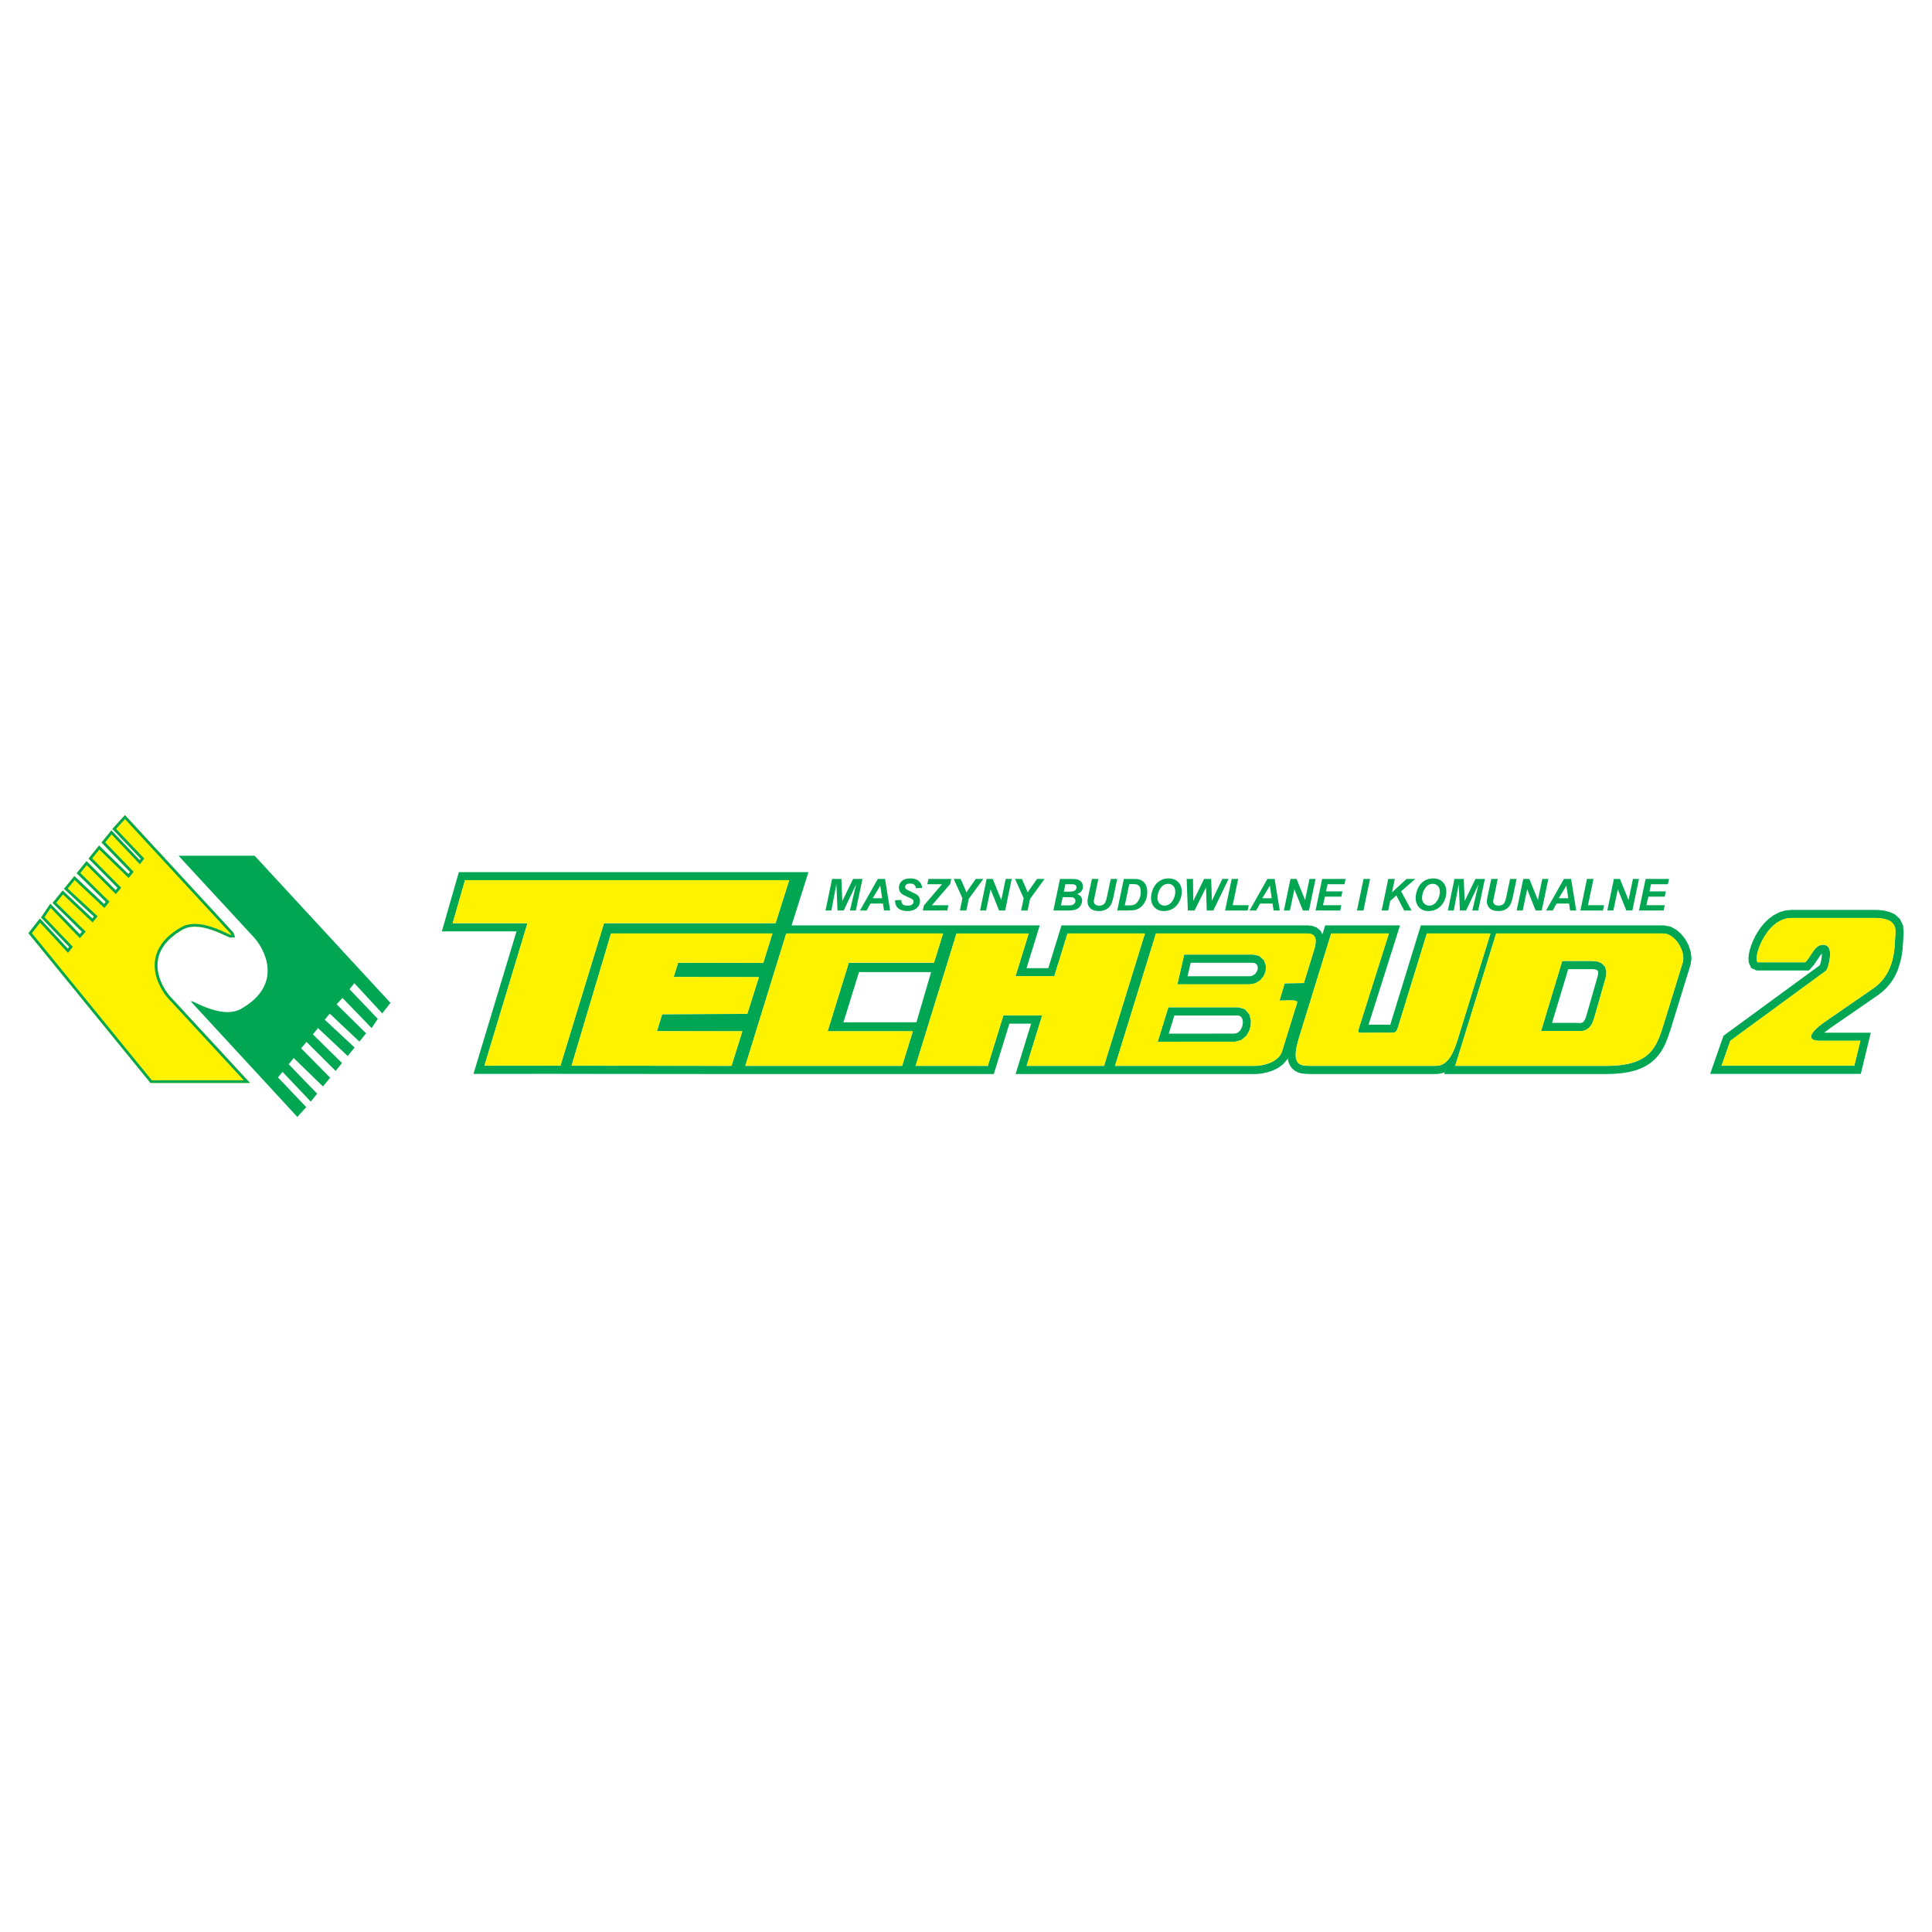<?xml version="1.0" encoding="utf-8"?>
<!-- Generator: Adobe Illustrator 13.0.0, SVG Export Plug-In . SVG Version: 6.00 Build 14948)  -->
<!DOCTYPE svg PUBLIC "-//W3C//DTD SVG 1.0//EN" "http://www.w3.org/TR/2001/REC-SVG-20010904/DTD/svg10.dtd">
<svg version="1.0" id="Layer_1" xmlns="http://www.w3.org/2000/svg" xmlns:xlink="http://www.w3.org/1999/xlink" x="0px" y="0px"
	 width="192.756px" height="192.756px" viewBox="0 0 192.756 192.756" enable-background="new 0 0 192.756 192.756"
	 xml:space="preserve">
<g>
	<polygon fill-rule="evenodd" clip-rule="evenodd" fill="#FFFFFF" points="0,0 192.756,0 192.756,192.756 0,192.756 0,0 	"/>
	<path fill-rule="evenodd" clip-rule="evenodd" fill="#FFF200" d="M23.124,92.869l0.158,0.186l0.178,0.466l-0.494,0.017
		l-0.201-0.074c-0.274-0.124-0.549-0.251-0.824-0.374l-0.368-0.152l-0.401-0.149l-0.425-0.134l-0.441-0.108l-0.447-0.071
		l-0.441-0.024l-0.428,0.032l-0.406,0.096l-0.386,0.172l-0.707,0.457l-0.572,0.475l-0.445,0.484l-0.331,0.489l-0.229,0.488
		l-0.14,0.486l-0.063,0.481l0.005,0.474l0.064,0.46l0.112,0.444l0.152,0.421l0.18,0.393l0.198,0.356l0.205,0.316l0.201,0.27
		l0.187,0.22l7.927,8.581h-9.928L2.834,93.104l1.147-1.469l2.788,3.014l0.138-0.17l-2.811-2.942l0.924-1.379l2.943,3.044
		l0.212-0.236l-2.93-2.88l1.009-1.245l2.959,2.792l0.152-0.188l-2.98-2.767l1.033-1.274l2.964,2.787l0.17-0.21l-2.904-2.86
		l0.981-1.21l2.907,2.899l0.189-0.226l-2.893-2.926l1.052-1.297l2.923,2.837l0.164-0.202l-2.842-2.938l0.985-1.214l2.818,2.967
		l0.106-0.131l-2.83-2.974l1.259-1.385L23.124,92.869L23.124,92.869z"/>
	<path fill-rule="evenodd" clip-rule="evenodd" fill="#00A651" d="M29.666,111.438l-10.45-11.329
		c-0.933-1.012,2.646,1.798,4.852,0.535c4.33-2.48,2.249-6.059,1.256-7.133l-7.511-8.131h7.595l13.548,14.676l-0.818,1.048
		l-2.784-3.009l-0.485,0.598l2.826,2.958l-0.616,0.919l-2.912-3.01l-0.581,0.643l2.94,2.89l-0.671,0.827l-2.959-2.792l-0.496,0.611
		l2.98,2.767l-0.69,0.852l-2.964-2.787l-0.508,0.628l2.904,2.859l-0.637,0.787l-2.904-2.896l-0.538,0.641l2.896,2.93l-0.713,0.879
		l-2.923-2.838l-0.501,0.619l2.841,2.938l-0.639,0.788l-2.818-2.967l-0.451,0.556l2.82,2.964L29.666,111.438L29.666,111.438z"/>
	<path fill-rule="evenodd" clip-rule="evenodd" fill="#00A651" d="M180.979,96.254l-0.504,0.573h-5.219l-0.551-0.258l-0.234-0.552
		l-0.029-0.425l0.041-0.396l0.09-0.413l0.135-0.435l0.178-0.455l0.223-0.466l0.268-0.468l0.316-0.458l0.365-0.438l0.42-0.401
		l0.479-0.352l0.539-0.28l0.602-0.186l0.609-0.062l8.27-0.001l0.447,0.012l0.508,0.05l0.545,0.125l0.559,0.25l0.506,0.447
		l0.324,0.655l0.059,0.718c-0.033,0.559-0.059,1.118-0.107,1.677l-0.119,0.815c-0.102,0.456-0.223,0.869-0.383,1.31l-0.203,0.442
		l-0.248,0.438l-0.299,0.427l-0.352,0.41l-0.41,0.388l-0.451,0.348l-4.705,3.248l-0.652,0.492h4.65l-0.994,4.109h-15.031
		l1.332-3.804c3.197-2.349,6.402-4.688,9.605-7.03c0.15-0.363,0.199-0.753,0.219-1.142l-0.002-0.018
		c-0.145,0.125-0.248,0.302-0.355,0.46L180.979,96.254L180.979,96.254z M78.976,92.327h24.76l-1.318,4.265h2.17l1.318-4.265h24.57
		l0.432,0.042l0.453,0.168l0.383,0.321l0.197,0.353l0.273-0.885h7.465l-3.135,9.906h2.164l3.049-9.906h24.266l0.629,0.116
		l0.605,0.324l0.5,0.444l0.406,0.525l0.312,0.585l0.207,0.631l0.078,0.666l-0.088,0.613l-2.006,6.504
		c-0.148,0.452-0.307,0.893-0.486,1.334l-0.209,0.43l-0.244,0.417l-0.291,0.399l-0.342,0.374l-0.396,0.34l-0.455,0.3l-0.51,0.255
		l-0.568,0.208l-0.629,0.16l-0.691,0.115l-0.76,0.068l-0.828,0.023h-16.17l0.057-0.184l-0.182,0.078l-0.406,0.086l-0.334,0.02
		h-12.412c-0.363-0.001-0.691-0.019-1.047-0.083l-0.295-0.094l-0.299-0.16l-0.273-0.238l-0.217-0.309l-0.139-0.35l-0.062-0.339
		l-0.066,0.138l-0.42,0.478l-0.486,0.352l-0.508,0.249l-0.508,0.171l-0.484,0.108l-0.445,0.059l-0.369,0.019h-23.867l1.553-5.03
		h-2.17l-1.555,5.03H73.576h0l-17.64-0.017l0.001-0.004l-8.698,0.006l4.294-14.217h-7.449l1.697-5.914h34.878L78.976,92.327
		L78.976,92.327z M77.379,92.114H60.261l-4.347,14.212l-7.581,0.004l4.293-14.216h-7.464l1.231-4.289h32.344L77.379,92.114
		L77.379,92.114z M186.871,98.636l-4.701,3.244c-2.07,1.431-1.645,1.964-0.625,1.964h4.064l-0.602,2.485h-13.246l0.871-2.485
		c3.197-2.34,6.395-4.68,9.592-7.02l0.217-0.523c-0.281,0.674,0.779-1.963-0.494-2.031c-0.936-0.05-1.168,1.09-1.84,1.744h-4.67
		c-0.689,0,0.629-4.42,3.309-4.42h7.869c0.834,0,2.604-0.09,2.492,1.452C189.008,94.412,189.166,97.051,186.871,98.636
		L186.871,98.636z M76.151,96.073l-8.498-0.017l-0.441,1.427l8.503,0.014l-1.158,3.66l-8.493,0.039l-0.522,1.691l8.522,0.012
		l-1.083,3.446l-15.955-0.016l3.937-13.191h16.1L76.151,96.073L76.151,96.073z M84.686,96.053l-2.116,6.846h8.501l-1.065,3.446
		H74.361l4.082-13.207h15.645l-0.901,2.914H84.686L84.686,96.053z M101.316,97.403h3.871l1.318-4.264h7.723l-4.08,13.207h-7.725
		l1.555-5.03h-3.871l-1.555,5.03H91.35l4.082-13.207h7.203L101.316,97.403L101.316,97.403z M130.088,98.082l-1.92,0.03l-0.512,1.721
		l0.951-0.017c1.072-0.019,0.84,0.117,0.621,0.825l-1.309,4.229c-0.363,1.177-2.004,1.476-2.75,1.476h-13.922l4.082-13.207h15.107
		c0.854,0,0.99,0.609,0.674,1.63L130.088,98.082L130.088,98.082z M138.57,93.139l-2.85,9.004c-0.34,1.076-0.344,0.901,0.736,0.901
		h2.443c0.424,0,0.482-0.237,0.602-0.626l2.855-9.28h6.346l-3.32,10.738c-0.693,2.247-1.537,2.469-2.184,2.469h-12.15
		c-1.285,0-2.361,0.143-1.418-2.904l3.184-10.302H138.57L138.57,93.139z M166.033,102.039c-0.748,2.431-1.33,4.307-5.787,4.307
		h-15.057l4.082-13.207h16.678c1.166,0,2.271,1.801,1.93,2.914L166.033,102.039L166.033,102.039z M115.504,103.94l1.062-3.438h7.006
		l0.623,0.174l0.457,0.534l0.156,0.588l-0.023,0.558l-0.16,0.529l-0.305,0.496l-0.498,0.407l-0.588,0.146L115.504,103.94
		L115.504,103.94z M117.465,98.216l0.68-2.975h6.891l0.57,0.118l0.496,0.433l0.203,0.571l-0.031,0.546l-0.197,0.487l-0.344,0.418
		l-0.496,0.304l-0.535,0.099H117.465L117.465,98.216z M159.057,101.557l-0.121,0.359l-0.16,0.333l-0.238,0.303l-0.332,0.225
		l-0.342,0.092c-0.207,0.009-0.404,0.005-0.609-0.002h-3.5l2.107-6.988l2.99,0.001l0.566,0.063l0.361,0.148l0.336,0.333l0.15,0.441
		l-0.006,0.396l-0.074,0.34L159.057,101.557L159.057,101.557z M123.135,103.123l-6.529,0.005l0.561-1.812h6.295
		C124.354,101.315,124.057,103.122,123.135,103.123L123.135,103.123z M124.627,97.403h-6.143l0.309-1.35h6.16
		C125.844,96.053,125.549,97.403,124.627,97.403L124.627,97.403z M159.398,97.403l-1.117,3.912
		c-0.262,0.913-0.516,0.739-1.014,0.739h-2.42l1.617-5.365h2.131C159.262,96.69,159.6,96.695,159.398,97.403L159.398,97.403z
		 M84.151,101.999l1.55-5.014h7.198l-1.464,5.006L84.151,101.999L84.151,101.999z"/>
	<polygon fill-rule="evenodd" clip-rule="evenodd" fill="#00A651" points="84.174,90.842 83.56,90.842 83.446,88.209 82.945,90.842 
		82.36,90.842 83.018,87.691 83.942,87.691 84.039,89.898 85.113,87.691 86.048,87.691 85.388,90.842 84.797,90.842 85.418,88.229 
		84.174,90.842 	"/>
	<path fill-rule="evenodd" clip-rule="evenodd" fill="#00A651" d="M88.091,90.146h-1.249l-0.378,0.696h-0.666l1.781-3.15h0.72
		l0.511,3.15h-0.614L88.091,90.146L88.091,90.146z M88.011,89.621l-0.183-1.268l-0.76,1.268H88.011L88.011,89.621z"/>
	<path fill-rule="evenodd" clip-rule="evenodd" fill="#00A651" d="M89.305,89.821l0.617-0.032c0.008,0.197,0.042,0.329,0.101,0.397
		c0.095,0.112,0.27,0.168,0.524,0.168c0.212,0,0.365-0.038,0.46-0.114c0.094-0.076,0.142-0.168,0.142-0.275
		c0-0.093-0.039-0.172-0.117-0.237c-0.054-0.047-0.204-0.124-0.448-0.229c-0.245-0.106-0.423-0.194-0.535-0.266
		c-0.112-0.071-0.201-0.163-0.265-0.276c-0.064-0.114-0.097-0.246-0.097-0.397c0-0.266,0.096-0.485,0.288-0.66
		c0.192-0.174,0.47-0.262,0.834-0.262c0.37,0,0.655,0.086,0.858,0.26c0.203,0.174,0.314,0.404,0.334,0.692l-0.621,0.028
		c-0.016-0.15-0.07-0.267-0.164-0.346c-0.093-0.08-0.23-0.121-0.412-0.121c-0.179,0-0.308,0.032-0.384,0.095
		c-0.077,0.063-0.115,0.143-0.115,0.238c0,0.09,0.035,0.165,0.106,0.224c0.069,0.061,0.225,0.143,0.465,0.248
		c0.363,0.156,0.594,0.282,0.692,0.38c0.147,0.144,0.222,0.328,0.222,0.552c0,0.278-0.11,0.516-0.33,0.712
		c-0.22,0.197-0.526,0.296-0.919,0.296c-0.271,0-0.505-0.046-0.704-0.137c-0.199-0.091-0.338-0.217-0.42-0.379
		S89.299,90.032,89.305,89.821L89.305,89.821z"/>
	<path fill-rule="evenodd" clip-rule="evenodd" fill="#00A651" d="M92.07,90.842l0.103-0.497l1.814-2.127H92.52l0.109-0.527H94.9
		l-0.095,0.495l-1.833,2.14c0.195-0.004,0.307-0.007,0.337-0.007c0.137,0,0.327-0.001,0.569-0.004h0.744l-0.11,0.527H92.07
		L92.07,90.842z"/>
	<path fill-rule="evenodd" clip-rule="evenodd" fill="#00A651" d="M96.413,90.842h-0.646l0.256-1.227l-0.869-1.923h0.69l0.391,0.89
		c0.093,0.214,0.156,0.368,0.187,0.462c0.053-0.093,0.115-0.192,0.185-0.296l0.298-0.417l0.445-0.638h0.751l-1.444,1.983
		L96.413,90.842L96.413,90.842z"/>
	<polygon fill-rule="evenodd" clip-rule="evenodd" fill="#00A651" points="100.283,90.842 99.68,90.842 98.828,88.725 
		98.385,90.842 97.782,90.842 98.439,87.691 99.045,87.691 99.898,89.799 100.338,87.691 100.939,87.691 100.283,90.842 	"/>
	<path fill-rule="evenodd" clip-rule="evenodd" fill="#00A651" d="M102.525,90.842h-0.646l0.256-1.227l-0.867-1.923h0.689
		l0.391,0.89c0.094,0.214,0.156,0.368,0.188,0.462c0.053-0.093,0.113-0.192,0.184-0.296l0.299-0.417l0.445-0.638h0.752l-1.443,1.983
		L102.525,90.842L102.525,90.842z"/>
	<path fill-rule="evenodd" clip-rule="evenodd" fill="#00A651" d="M105.096,90.842l0.66-3.15h1.076c0.234,0,0.396,0.008,0.49,0.021
		c0.154,0.022,0.285,0.064,0.393,0.129c0.107,0.065,0.189,0.15,0.246,0.258c0.055,0.107,0.084,0.226,0.084,0.356
		c0,0.175-0.051,0.327-0.146,0.455c-0.098,0.128-0.248,0.226-0.451,0.292c0.162,0.044,0.287,0.123,0.379,0.237
		c0.09,0.114,0.137,0.243,0.137,0.386c0,0.189-0.055,0.369-0.162,0.538c-0.107,0.17-0.256,0.292-0.445,0.367
		c-0.188,0.074-0.447,0.111-0.775,0.111H105.096L105.096,90.842z M106.137,88.963h0.494c0.221,0,0.381-0.015,0.479-0.047
		s0.17-0.083,0.219-0.155s0.074-0.148,0.074-0.229c0-0.081-0.023-0.147-0.07-0.198c-0.045-0.051-0.109-0.085-0.195-0.103
		c-0.047-0.008-0.16-0.013-0.34-0.013h-0.504L106.137,88.963L106.137,88.963z M105.85,90.335h0.625c0.264,0,0.439-0.017,0.527-0.051
		c0.09-0.034,0.162-0.089,0.215-0.167c0.055-0.078,0.082-0.159,0.082-0.245c0-0.105-0.039-0.191-0.117-0.259
		c-0.076-0.068-0.205-0.102-0.385-0.102h-0.775L105.85,90.335L105.85,90.335z"/>
	<path fill-rule="evenodd" clip-rule="evenodd" fill="#00A651" d="M108.938,87.691h0.646l-0.355,1.71l-0.088,0.421
		c-0.006,0.036-0.01,0.069-0.01,0.101c0,0.125,0.045,0.227,0.137,0.308s0.223,0.122,0.396,0.122c0.156,0,0.285-0.029,0.387-0.088
		s0.18-0.146,0.236-0.263c0.057-0.116,0.113-0.312,0.17-0.59l0.361-1.722h0.646l-0.359,1.724c-0.076,0.362-0.162,0.64-0.262,0.831
		c-0.1,0.192-0.248,0.349-0.449,0.469s-0.453,0.181-0.76,0.181c-0.367,0-0.648-0.09-0.844-0.27c-0.193-0.18-0.291-0.411-0.291-0.693
		c0-0.059,0.004-0.123,0.014-0.191c0.006-0.046,0.031-0.176,0.076-0.391L108.938,87.691L108.938,87.691z"/>
	<path fill-rule="evenodd" clip-rule="evenodd" fill="#00A651" d="M111.467,90.842l0.66-3.15h0.848c0.238,0,0.389,0.004,0.455,0.011
		c0.129,0.013,0.246,0.039,0.348,0.079c0.104,0.041,0.195,0.096,0.279,0.169s0.156,0.159,0.217,0.261
		c0.061,0.102,0.107,0.218,0.141,0.351s0.051,0.277,0.051,0.435c0,0.339-0.066,0.641-0.195,0.903
		c-0.129,0.264-0.291,0.472-0.488,0.626c-0.15,0.12-0.346,0.209-0.582,0.267c-0.135,0.031-0.342,0.047-0.621,0.047H111.467
		L111.467,90.842z M112.221,90.335h0.328c0.238,0,0.41-0.015,0.518-0.044c0.107-0.03,0.205-0.084,0.293-0.165
		c0.129-0.116,0.236-0.271,0.322-0.463c0.088-0.194,0.131-0.422,0.131-0.684c0-0.224-0.035-0.392-0.107-0.504
		s-0.162-0.187-0.268-0.225c-0.074-0.026-0.207-0.039-0.398-0.039h-0.375L112.221,90.335L112.221,90.335z"/>
	<path fill-rule="evenodd" clip-rule="evenodd" fill="#00A651" d="M114.838,89.606c0-0.186,0.029-0.382,0.084-0.588
		c0.072-0.276,0.184-0.516,0.334-0.72c0.15-0.203,0.34-0.364,0.566-0.482c0.229-0.119,0.486-0.177,0.777-0.177
		c0.391,0,0.705,0.121,0.945,0.363c0.24,0.242,0.359,0.563,0.359,0.962c0,0.333-0.078,0.654-0.234,0.965s-0.367,0.55-0.635,0.717
		c-0.27,0.168-0.572,0.251-0.91,0.251c-0.293,0-0.539-0.067-0.738-0.2c-0.199-0.133-0.34-0.298-0.424-0.496
		C114.879,90.005,114.838,89.807,114.838,89.606L114.838,89.606z M115.479,89.593c0,0.216,0.066,0.397,0.197,0.543
		c0.133,0.146,0.305,0.22,0.52,0.22c0.176,0,0.344-0.058,0.504-0.173c0.162-0.115,0.295-0.29,0.4-0.524
		c0.105-0.234,0.158-0.462,0.158-0.684c0-0.248-0.066-0.442-0.199-0.583c-0.135-0.142-0.303-0.212-0.51-0.212
		c-0.316,0-0.574,0.147-0.773,0.443C115.578,88.917,115.479,89.241,115.479,89.593L115.479,89.593z"/>
	<polygon fill-rule="evenodd" clip-rule="evenodd" fill="#00A651" points="121.053,90.842 120.396,90.842 120.326,88.538 
		119.178,90.842 118.51,90.842 118.393,87.691 119.025,87.691 119.053,89.896 120.135,87.691 120.838,87.691 120.91,89.873 
		121.949,87.691 122.576,87.691 121.053,90.842 	"/>
	<polygon fill-rule="evenodd" clip-rule="evenodd" fill="#00A651" points="122.229,90.842 122.887,87.691 123.533,87.691 
		122.986,90.315 124.588,90.315 124.479,90.842 122.229,90.842 	"/>
	<path fill-rule="evenodd" clip-rule="evenodd" fill="#00A651" d="M126.961,90.146h-1.248l-0.379,0.696h-0.666l1.781-3.15h0.721
		l0.512,3.15h-0.615L126.961,90.146L126.961,90.146z M126.881,89.621l-0.182-1.268l-0.762,1.268H126.881L126.881,89.621z"/>
	<polygon fill-rule="evenodd" clip-rule="evenodd" fill="#00A651" points="130.596,90.842 129.99,90.842 129.141,88.725 
		128.697,90.842 128.094,90.842 128.752,87.691 129.357,87.691 130.209,89.799 130.65,87.691 131.252,87.691 130.596,90.842 	"/>
	<polygon fill-rule="evenodd" clip-rule="evenodd" fill="#00A651" points="131.254,90.842 131.912,87.691 134.248,87.691 
		134.139,88.218 132.451,88.218 132.301,88.934 133.932,88.934 133.822,89.46 132.191,89.46 131.994,90.315 133.826,90.315 
		133.715,90.842 131.254,90.842 	"/>
	<polygon fill-rule="evenodd" clip-rule="evenodd" fill="#00A651" points="135.385,90.842 136.043,87.691 136.689,87.691 
		136.033,90.842 135.385,90.842 	"/>
	<polygon fill-rule="evenodd" clip-rule="evenodd" fill="#00A651" points="137.85,90.842 138.508,87.691 139.158,87.691 
		138.879,89.03 140.334,87.691 141.203,87.691 139.789,88.927 140.826,90.842 140.094,90.842 139.316,89.342 138.703,89.877 
		138.502,90.842 137.85,90.842 	"/>
	<path fill-rule="evenodd" clip-rule="evenodd" fill="#00A651" d="M141.238,89.606c0-0.186,0.029-0.382,0.086-0.588
		c0.072-0.276,0.184-0.516,0.332-0.72c0.15-0.203,0.34-0.364,0.566-0.482c0.229-0.119,0.488-0.177,0.779-0.177
		c0.389,0,0.703,0.121,0.943,0.363c0.24,0.242,0.359,0.563,0.359,0.962c0,0.333-0.076,0.654-0.232,0.965s-0.369,0.55-0.637,0.717
		c-0.268,0.168-0.572,0.251-0.91,0.251c-0.293,0-0.539-0.067-0.738-0.2c-0.199-0.133-0.34-0.298-0.424-0.496
		C141.281,90.005,141.238,89.807,141.238,89.606L141.238,89.606z M141.879,89.593c0,0.216,0.066,0.397,0.199,0.543
		c0.131,0.146,0.305,0.22,0.52,0.22c0.174,0,0.342-0.058,0.504-0.173c0.16-0.115,0.293-0.29,0.398-0.524
		c0.105-0.234,0.158-0.462,0.158-0.684c0-0.248-0.066-0.442-0.199-0.583c-0.133-0.142-0.303-0.212-0.51-0.212
		c-0.316,0-0.574,0.147-0.771,0.443C141.979,88.917,141.879,89.241,141.879,89.593L141.879,89.593z"/>
	<polygon fill-rule="evenodd" clip-rule="evenodd" fill="#00A651" points="146.27,90.842 145.654,90.842 145.541,88.209 
		145.041,90.842 144.455,90.842 145.113,87.691 146.037,87.691 146.133,89.898 147.209,87.691 148.143,87.691 147.482,90.842 
		146.893,90.842 147.514,88.229 146.27,90.842 	"/>
	<path fill-rule="evenodd" clip-rule="evenodd" fill="#00A651" d="M148.783,87.691h0.646l-0.355,1.71l-0.09,0.421
		c-0.006,0.036-0.008,0.069-0.008,0.101c0,0.125,0.045,0.227,0.137,0.308c0.09,0.081,0.223,0.122,0.396,0.122
		c0.156,0,0.285-0.029,0.387-0.088s0.18-0.146,0.236-0.263c0.057-0.116,0.113-0.312,0.17-0.59l0.361-1.722h0.646l-0.359,1.724
		c-0.076,0.362-0.164,0.64-0.262,0.831c-0.1,0.192-0.25,0.349-0.449,0.469c-0.201,0.12-0.453,0.181-0.76,0.181
		c-0.367,0-0.648-0.09-0.844-0.27c-0.193-0.18-0.291-0.411-0.291-0.693c0-0.059,0.004-0.123,0.014-0.191
		c0.006-0.046,0.031-0.176,0.076-0.391L148.783,87.691L148.783,87.691z"/>
	<polygon fill-rule="evenodd" clip-rule="evenodd" fill="#00A651" points="153.82,90.842 153.215,90.842 152.365,88.725 
		151.922,90.842 151.318,90.842 151.977,87.691 152.582,87.691 153.436,89.799 153.875,87.691 154.477,87.691 153.82,90.842 	"/>
	<path fill-rule="evenodd" clip-rule="evenodd" fill="#00A651" d="M156.543,90.146h-1.25l-0.377,0.696h-0.666l1.781-3.15h0.719
		l0.512,3.15h-0.615L156.543,90.146L156.543,90.146z M156.463,89.621l-0.184-1.268l-0.76,1.268H156.463L156.463,89.621z"/>
	<polygon fill-rule="evenodd" clip-rule="evenodd" fill="#00A651" points="157.676,90.842 158.334,87.691 158.98,87.691 
		158.434,90.315 160.035,90.315 159.926,90.842 157.676,90.842 	"/>
	<polygon fill-rule="evenodd" clip-rule="evenodd" fill="#00A651" points="162.863,90.842 162.26,90.842 161.408,88.725 
		160.967,90.842 160.363,90.842 161.02,87.691 161.625,87.691 162.479,89.799 162.92,87.691 163.521,87.691 162.863,90.842 	"/>
	<polygon fill-rule="evenodd" clip-rule="evenodd" fill="#00A651" points="163.523,90.842 164.182,87.691 166.516,87.691 
		166.406,88.218 164.721,88.218 164.57,88.934 166.201,88.934 166.092,89.46 164.459,89.46 164.262,90.315 166.096,90.315 
		165.984,90.842 163.523,90.842 	"/>
	<path fill-rule="evenodd" clip-rule="evenodd" fill="#FFF200" d="M77.379,92.101H60.261l-4.347,14.212l-7.581,0.004l4.293-14.216
		h-7.464l1.231-4.289h32.344L77.379,92.101L77.379,92.101z M166.033,102.026c-0.748,2.431-1.33,4.307-5.787,4.307h-15.057
		l4.082-13.207h16.678c1.166,0,2.271,1.801,1.93,2.914L166.033,102.026L166.033,102.026z M159.057,101.543l-0.121,0.36l-0.16,0.333
		l-0.238,0.303l-0.332,0.225l-0.342,0.092c-0.207,0.009-0.404,0.005-0.609-0.002h-3.5l2.107-6.988l2.99,0.001l0.566,0.063
		l0.361,0.149l0.336,0.333l0.15,0.441l-0.006,0.396l-0.074,0.34L159.057,101.543L159.057,101.543z M117.465,98.203l0.68-2.975h6.891
		l0.57,0.118l0.496,0.433l0.203,0.572l-0.031,0.545l-0.197,0.487l-0.344,0.418l-0.496,0.304l-0.535,0.099H117.465L117.465,98.203z
		 M115.504,103.928l1.062-3.438h7.006l0.623,0.174l0.457,0.534l0.156,0.588l-0.023,0.558l-0.16,0.529l-0.305,0.496l-0.498,0.407
		l-0.588,0.146L115.504,103.928L115.504,103.928z M138.57,93.126l-2.85,9.004c-0.34,1.076-0.344,0.901,0.736,0.901h2.443
		c0.424,0,0.482-0.237,0.602-0.626l2.855-9.28h6.346l-3.32,10.738c-0.693,2.247-1.537,2.469-2.184,2.469h-12.15
		c-1.285,0-2.361,0.143-1.418-2.904l3.184-10.302H138.57L138.57,93.126z M130.088,98.069l-1.92,0.03l-0.512,1.721l0.951-0.017
		c1.072-0.019,0.84,0.118,0.621,0.825l-1.309,4.229c-0.363,1.177-2.004,1.476-2.75,1.476h-13.922l4.082-13.207h15.107
		c0.854,0,0.99,0.608,0.674,1.629L130.088,98.069L130.088,98.069z M101.316,97.391h3.871l1.318-4.264h7.723l-4.08,13.207h-7.725
		l1.555-5.03h-3.871l-1.555,5.03H91.35l4.082-13.207h7.203L101.316,97.391L101.316,97.391z M84.686,96.041l-2.116,6.846h8.501
		l-1.065,3.446H74.361l4.082-13.207h15.645l-0.901,2.914H84.686L84.686,96.041z M76.151,96.061l-8.498-0.017l-0.441,1.427
		l8.503,0.014l-1.158,3.66l-8.493,0.039l-0.522,1.691l8.522,0.012l-1.083,3.446l-15.955-0.016l3.937-13.191h16.1L76.151,96.061
		L76.151,96.061z M186.871,98.623l-4.701,3.244c-2.07,1.431-1.645,1.964-0.625,1.964h4.064l-0.602,2.485h-13.246l0.871-2.485
		c3.197-2.34,6.395-4.68,9.592-7.02l0.217-0.523c-0.281,0.674,0.779-1.963-0.494-2.031c-0.936-0.05-1.168,1.09-1.84,1.744h-4.67
		c-0.689,0,0.629-4.42,3.309-4.42h7.869c0.834,0,2.604-0.09,2.492,1.452C189.008,94.399,189.166,97.038,186.871,98.623
		L186.871,98.623z"/>
	<path fill-rule="evenodd" clip-rule="evenodd" fill="#00A651" d="M12.472,81.719l10.45,11.329c0.933,1.012-2.647-1.799-4.852-0.535
		c-4.329,2.48-2.249,6.058-1.256,7.133l7.511,8.131h-9.181L3.181,93.1l0.818-1.048l2.784,3.01l0.485-0.598l-2.826-2.958l0.616-0.92
		l2.912,3.011l0.581-0.643l-2.94-2.889l0.67-0.828l2.96,2.792l0.496-0.611l-2.98-2.767l0.69-0.851l2.964,2.786l0.508-0.627
		l-2.904-2.86l0.637-0.786l2.904,2.896l0.537-0.641l-2.896-2.929L9.91,84.76l2.923,2.838l0.501-0.619l-2.841-2.938l0.639-0.789
		l2.818,2.967l0.451-0.556l-2.82-2.964L12.472,81.719L12.472,81.719z M23.124,92.869l0.158,0.186l0.178,0.466l-0.494,0.017
		l-0.201-0.074c-0.274-0.124-0.549-0.251-0.824-0.374l-0.368-0.152l-0.401-0.149l-0.425-0.134l-0.441-0.108l-0.447-0.071
		l-0.441-0.024l-0.428,0.032l-0.406,0.096l-0.386,0.172l-0.707,0.457l-0.572,0.475l-0.445,0.484l-0.331,0.489l-0.229,0.488
		l-0.14,0.486l-0.063,0.481l0.005,0.474l0.064,0.46l0.112,0.444l0.152,0.421l0.18,0.393l0.198,0.356l0.205,0.316l0.201,0.27
		l0.187,0.22l7.927,8.581h-9.928L2.834,93.104l1.147-1.469l2.788,3.014l0.138-0.17l-2.811-2.942l0.924-1.379l2.943,3.044
		l0.212-0.236l-2.93-2.88l1.009-1.245l2.959,2.792l0.152-0.188l-2.98-2.767l1.033-1.274l2.964,2.787l0.17-0.21l-2.904-2.86
		l0.981-1.21l2.907,2.899l0.189-0.226l-2.893-2.926l1.052-1.297l2.923,2.837l0.164-0.202l-2.842-2.938l0.985-1.214l2.818,2.967
		l0.106-0.131l-2.83-2.974l1.259-1.385L23.124,92.869L23.124,92.869z"/>
</g>
</svg>
